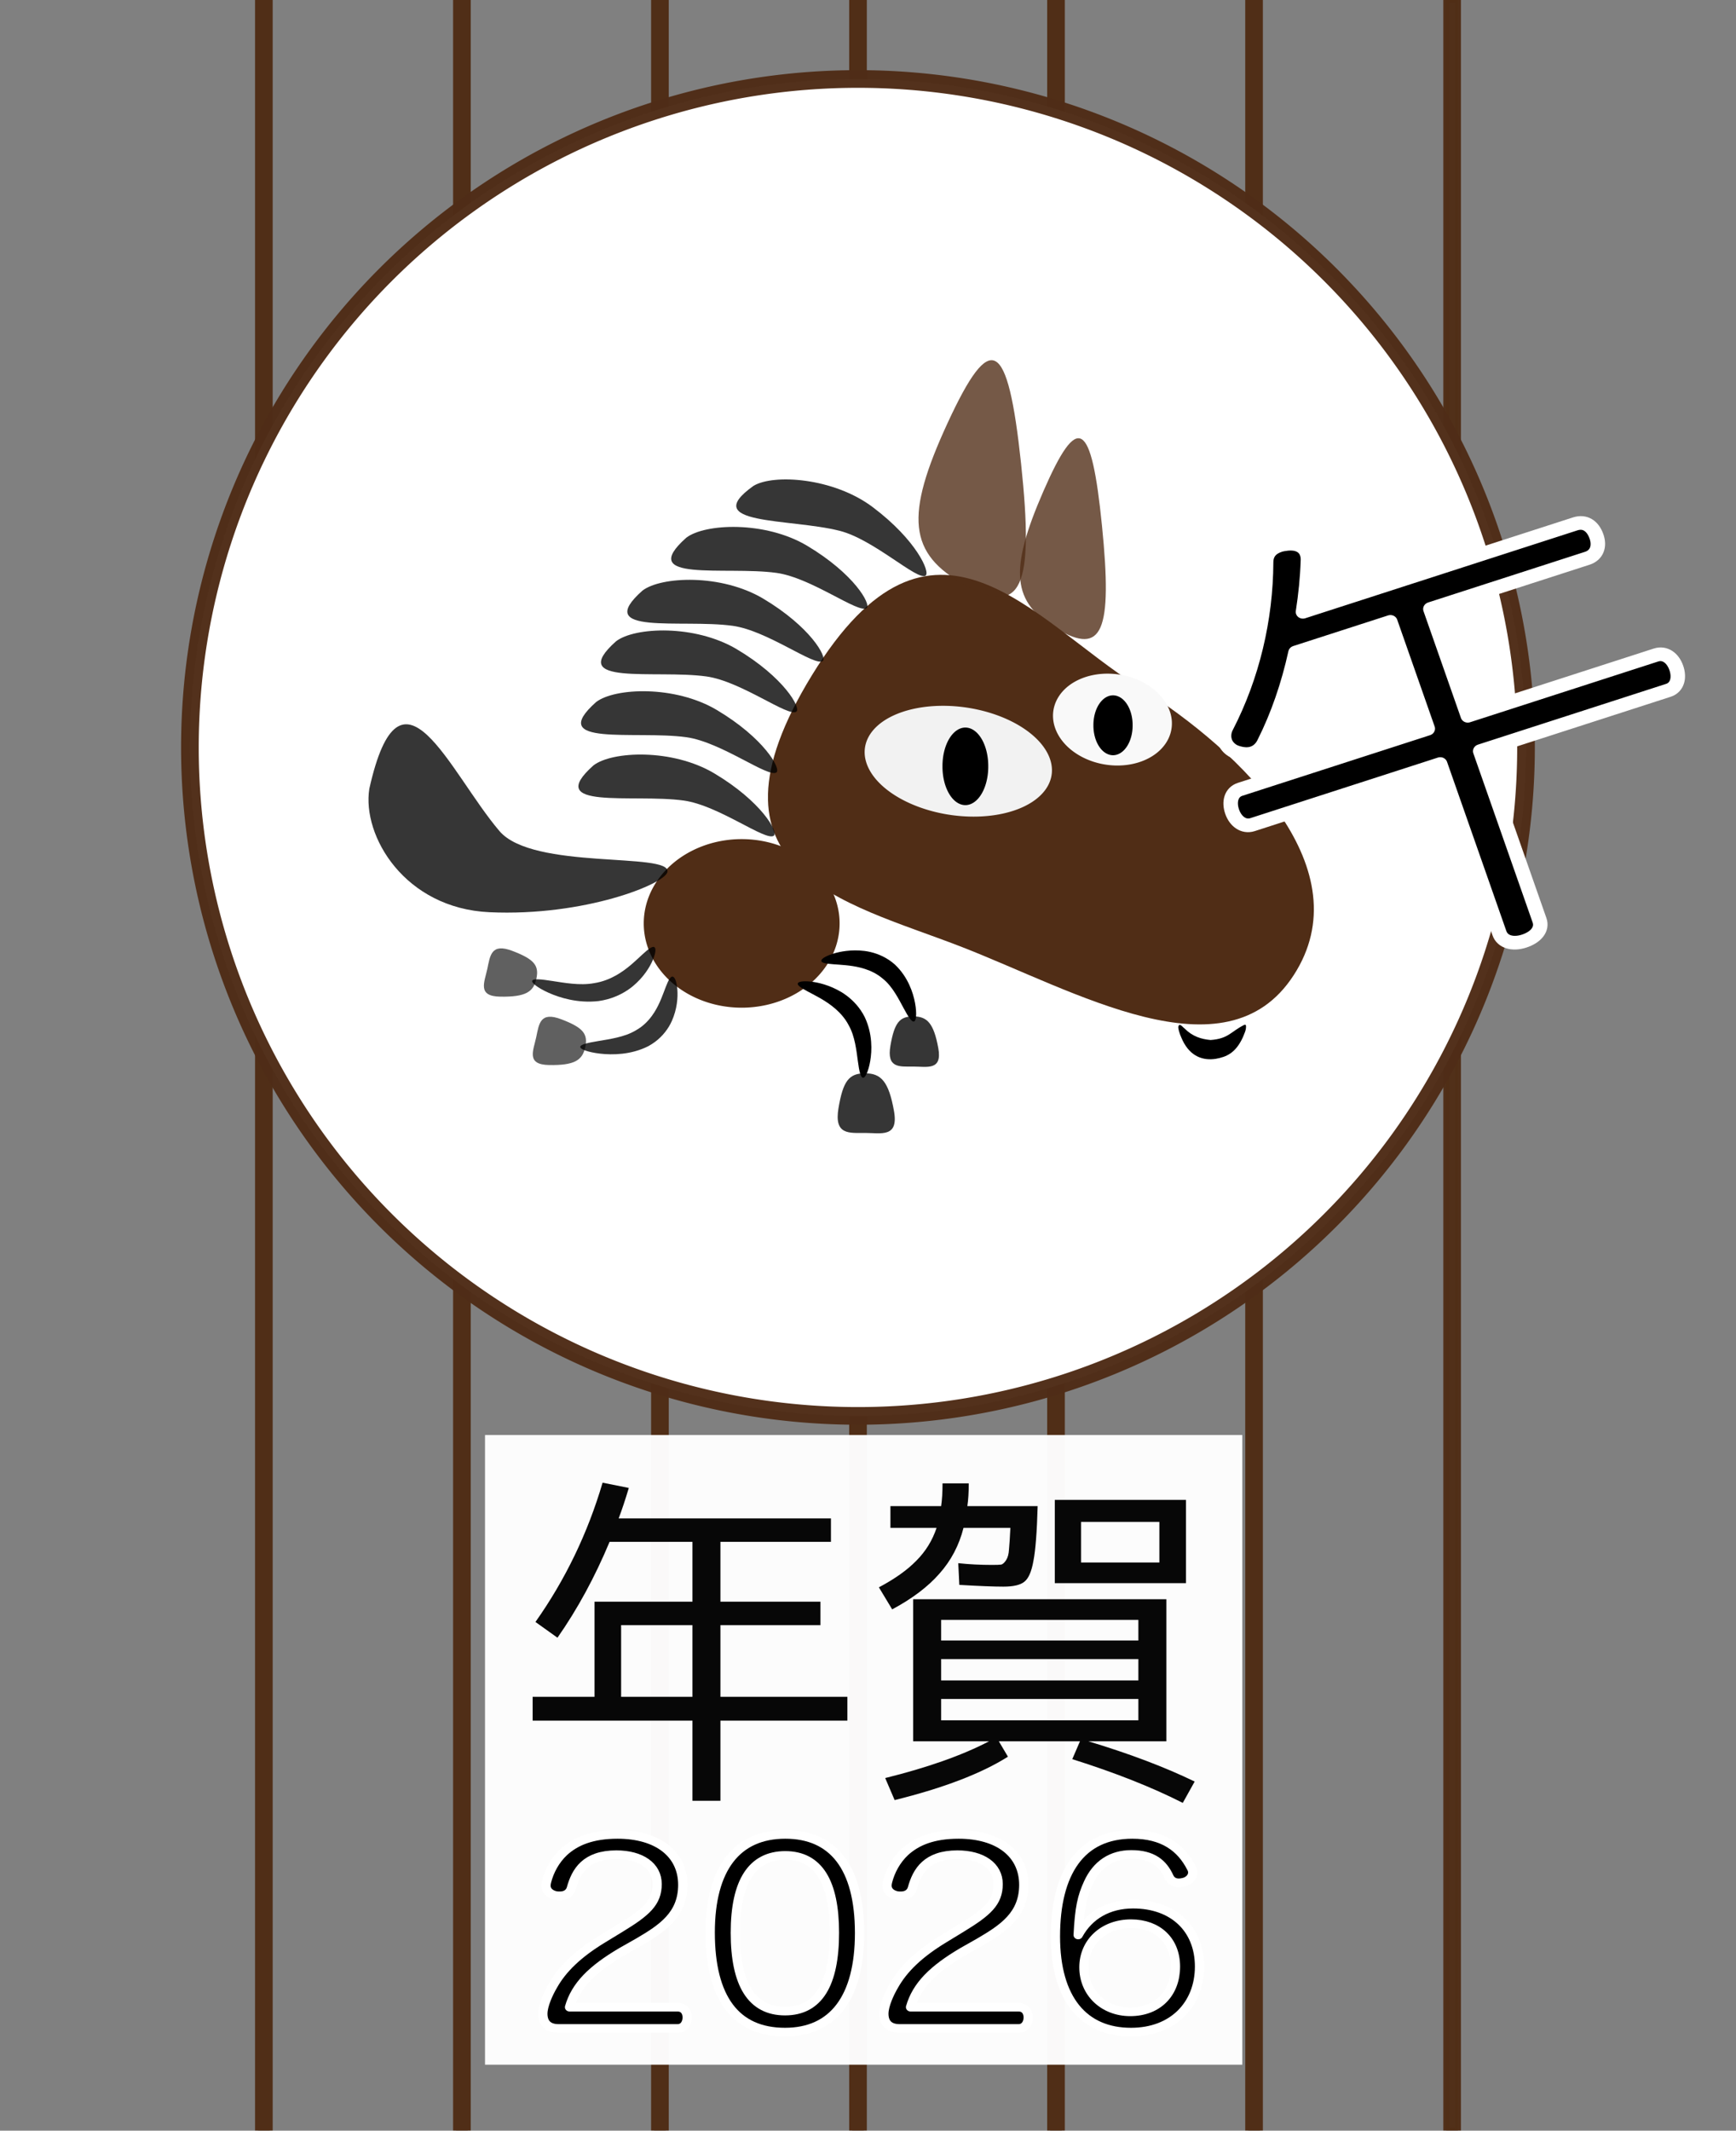 <?xml version="1.0" encoding="UTF-8" standalone="no"?>
<!-- Created with Inkscape (http://www.inkscape.org/) -->

<svg
   id="svg4764"
   version="1.1"
   viewBox="0 0 295.122 362"
   inkscape:version="1.2.2 (b0a8486, 2022-12-01)"
   sodipodi:docname="nenga-horse-2026.svg"
   xml:space="preserve"
   xmlns:inkscape="http://www.inkscape.org/namespaces/inkscape"
   xmlns:sodipodi="http://sodipodi.sourceforge.net/DTD/sodipodi-0.dtd"
   xmlns="http://www.w3.org/2000/svg"
   xmlns:svg="http://www.w3.org/2000/svg"
   xmlns:rdf="http://www.w3.org/1999/02/22-rdf-syntax-ns#"
   xmlns:cc="http://creativecommons.org/ns#"
   xmlns:dc="http://purl.org/dc/elements/1.1/"><rect x="0" y="0" width="295.122" height="362" fill="#808080" stroke="none"/><sodipodi:namedview
     id="namedview21033"
     pagecolor="#ffffff"
     bordercolor="#000000"
     borderopacity="0.25"
     inkscape:showpageshadow="2"
     inkscape:pageopacity="0.0"
     inkscape:pagecheckerboard="0"
     inkscape:deskcolor="#d1d1d1"
     showgrid="false"
     inkscape:zoom="0.95169365"
     inkscape:cx="164.44367"
     inkscape:cy="401.91505"
     inkscape:window-width="1652"
     inkscape:window-height="1099"
     inkscape:window-x="0"
     inkscape:window-y="25"
     inkscape:window-maximized="0"
     inkscape:current-layer="g9419" /><title
     id="title4544">Horse Japanese Version</title><defs
     id="defs3480" /><g
     id="g4694"
     style="opacity:.97"
     transform="translate(-157.03 -414.33)" /><g
     id="g4694-2"
     style="opacity:.97"
     transform="translate(-156.81 -414.36)" /><g
     id="g6596"><g
       id="g28111"><g
         id="g9419"><g
           id="g9472"><g
             id="g3975"
             style="opacity:0.99;fill:#502d16;stroke:#502d16;stroke-opacity:1;fill-opacity:1"
             transform="translate(19.421,78.027)"><path
               id="rect4616"
               d="m 192.77,-78.027 h 2 v 362 h -2 z" /><path
               id="rect4618"
               d="m 159.1,-78.027 h 2 v 362 h -2 z" /><path
               id="rect4620"
               d="m 125.44,-78.027 h 2 v 362 h -2 z" /><path
               id="rect4622"
               d="m 91.769,-78.027 h 2 v 362 h -2 z" /><path
               id="rect4624"
               d="m 58.103,-78.027 h 2 v 362 h -2 z" /><path
               id="rect4626"
               d="m 24.436,-78.027 h 2 v 362 h -2 z" /><path
               id="rect4628"
               style="opacity:0.98"
               d="m 226.44,-78.027 h 2 v 362 h -2 z" /></g><g
             id="g6358"
             transform="translate(24.534,0.03)"><path
               id="path3278-72-4-4-5"
               style="stroke:#4f2d17;stroke-width:3;fill:#ffffff;stroke-opacity:0.973"
               d="m234.89 126.96a113.57 113.57 0 0 1 -227.14 0 113.57 113.57 0 1 1 227.14 0z" /></g><path
             id="rect4674"
             style="opacity:.97;fill:#ffffff"
             d="m82.451 243.81h128.74v106.98h-128.74v-106.98z" /><path
             id="path3142"
             style="opacity:0.97;fill:#000000"
             d="m 102.44,251.91 4.459,0.892 c -0.595,1.982 -1.169,3.706 -1.724,5.172 h 36.086 v 3.983 h -18.786 v 10.166 h 17.003 v 3.983 h -17.003 v 12.187 h 21.58 v 4.043 h -21.58 v 13.614 h -4.756 v -13.614 h -27.169 v -4.043 h 10.523 v -16.17 h 16.646 v -10.166 h -14.09 c -2.497,5.985 -5.45,11.414 -8.858,16.289 l -3.745,-2.675 c 5.073,-7.174 8.878,-15.061 11.414,-23.661 m 15.279,24.196 h -12.128 v 12.187 h 12.128 v -12.187" /><path
             id="path3144"
             style="opacity:0.97;fill:#000000"
             d="m 160.23,252.03 h 4.459 c -2e-5,1.506 -0.079,2.794 -0.238,3.864 h 11.95 c -0.119,4.36 -0.357,7.451 -0.713,9.274 -0.317,1.823 -0.832,3.012 -1.546,3.567 -0.674,0.555 -1.863,0.832 -3.567,0.832 -1.625,3e-5 -4.122,-0.099 -7.491,-0.297 l -0.178,-3.686 c 1.823,0.198 3.745,0.297 5.767,0.297 0.753,4e-5 1.268,-0.02 1.546,-0.059 0.277,-0.079 0.555,-0.337 0.832,-0.773 0.277,-0.436 0.436,-1.03 0.476,-1.784 0.079,-0.793 0.159,-2.021 0.238,-3.686 h -7.966 c -0.753,2.973 -2.12,5.569 -4.102,7.788 -1.942,2.22 -4.617,4.241 -8.026,6.064 l -2.259,-3.745 c 2.695,-1.427 4.816,-2.933 6.361,-4.518 1.585,-1.585 2.735,-3.448 3.448,-5.588 h -7.847 v -3.686 h 8.62 c 0.159,-1.07 0.238,-2.358 0.238,-3.864 m -0.238,26.693 h 33.53 v -3.508 h -33.53 v 3.508 m 0,3.151 v 3.627 h 33.53 v -3.627 h -33.53 m 0,6.777 v 3.627 h 33.53 v -3.627 h -33.53 m 25.029,7.194 c 6.976,2.101 13,4.38 18.073,6.837 l -2.021,3.627 c -5.232,-2.655 -11.494,-5.133 -18.786,-7.431 l 1.308,-3.032 h -13.792 l 1.546,2.616 c -4.518,2.854 -10.939,5.311 -19.262,7.372 l -1.605,-3.745 c 7.213,-1.784 13.099,-3.864 17.657,-6.242 h -8.145 -4.756 v -24.137 h 43.042 v 24.137 h -13.257 m -1.248,-26.872 h -4.459 v -14.149 h 22.294 v 14.149 h -17.835 m 0,-3.508 h 13.317 v -6.896 h -13.317 v 6.896" /><g
             aria-label="2026"
             transform="scale(1.034,0.967)"
             id="text3401"
             style="font-weight:bold;font-size:42.996px;font-family:'Hiragino Maru Gothic Pro';-inkscape-font-specification:'Hiragino Maru Gothic Pro Bold';stroke:#ffffff;stroke-width:1.522;stroke-linecap:round;stroke-linejoin:round"><path
               d="m 93.637,352.654 c 1.032,-3.87 3.784,-6.707 8.556,-9.717 l 2.838,-1.72 c 3.913,-2.451 7.223,-4.816 7.223,-10.061 0,-5.461 -4.171,-8.857 -10.706,-8.857 -4.214,0 -6.922,1.204 -8.857,3.096 -1.462,1.462 -2.408,3.397 -2.838,5.246 -0.043,0.215 -0.086,0.43 -0.086,0.645 0,0.946 0.688,1.548 1.634,1.763 0.215,0.043 0.43,0.043 0.645,0.043 0.86,0 1.634,-0.387 1.892,-1.333 0.774,-3.01 2.365,-5.891 7.395,-5.891 4.042,0 6.707,1.978 6.707,5.16 0,3.268 -1.806,4.945 -6.019,7.696 l -2.967,1.935 c -4.042,2.623 -6.621,5.289 -8.169,8.255 -0.688,1.247 -1.634,3.397 -1.634,4.902 0,1.72 0.946,2.58 2.58,2.58 h 19.563 c 1.032,0 1.591,-0.903 1.591,-1.935 0,-1.032 -0.559,-1.806 -1.591,-1.806 z"
               id="path9354" /><path
               d="m 129.108,322.298 c -7.997,0 -12.34,6.019 -12.34,17.242 0,11.523 4.171,17.499 12.297,17.499 7.911,0 12.254,-6.019 12.254,-17.413 0,-11.609 -4.386,-17.328 -12.211,-17.328 z m 0,3.698 c 5.461,0 8.083,4.687 8.083,13.587 0,9.072 -2.666,13.759 -8.126,13.759 -5.461,0 -8.169,-4.687 -8.169,-13.759 0,-9.029 2.795,-13.587 8.212,-13.587 z"
               id="path9356" /><path
               d="m 149.704,352.654 c 1.032,-3.87 3.784,-6.707 8.556,-9.717 l 2.838,-1.72 c 3.913,-2.451 7.223,-4.816 7.223,-10.061 0,-5.461 -4.171,-8.857 -10.706,-8.857 -4.214,0 -6.922,1.204 -8.857,3.096 -1.462,1.462 -2.408,3.397 -2.838,5.246 -0.043,0.215 -0.086,0.43 -0.086,0.645 0,0.946 0.688,1.548 1.634,1.763 0.215,0.043 0.43,0.043 0.645,0.043 0.86,0 1.634,-0.387 1.892,-1.333 0.774,-3.01 2.365,-5.891 7.395,-5.891 4.042,0 6.707,1.978 6.707,5.16 0,3.268 -1.806,4.945 -6.019,7.696 l -2.967,1.935 c -4.042,2.623 -6.621,5.289 -8.169,8.255 -0.688,1.247 -1.634,3.397 -1.634,4.902 0,1.72 0.946,2.58 2.58,2.58 h 19.563 c 1.032,0 1.591,-0.903 1.591,-1.935 0,-1.032 -0.559,-1.806 -1.591,-1.806 z"
               id="path9358" /><path
               d="m 177.264,339.97 c 0.215,-4.773 0.645,-6.75 1.677,-9.158 1.419,-3.311 3.87,-4.988 7.051,-4.988 3.483,0 5.203,1.548 6.234,3.999 0.344,0.731 0.946,0.989 1.591,0.989 0.344,0 0.688,-0.086 0.989,-0.172 0.688,-0.258 1.29,-0.86 1.29,-1.634 0,-0.258 -0.043,-0.516 -0.215,-0.817 -1.677,-3.526 -4.601,-5.89 -9.717,-5.89 -8.513,0 -12.641,6.75 -12.641,17.929 0,11.007 4.644,16.812 12.426,16.812 6.965,0 11.265,-4.902 11.265,-11.523 0,-6.621 -4.3,-10.964 -10.921,-10.964 -4.085,0 -7.266,1.978 -9.029,5.418 z m 8.685,-1.978 c 4.386,0 7.309,2.967 7.309,7.524 0,4.73 -2.924,7.954 -7.438,7.954 -4.343,0 -7.61,-3.311 -7.61,-7.825 0,-4.386 3.225,-7.653 7.739,-7.653 z"
               id="path9360" /></g><g
             id="layer1"
             transform="matrix(0.657,0,0,0.718,321.39,-589.405)"><g
               id="g3510"
               transform="translate(-409.375,307.809)"><g
                 id="g6321"
                 transform="translate(-8.724,0.093)"><g
                   id="g4250"
                   transform="matrix(0.578,0,0,0.578,27.879,370.96)"><path
                     id="path3990-2-6"
                     style="fill:#000000"
                     d="m 287.8,1159 c 0.249,1.869 -0.81,3.448 -1.379,4.87 -3.22,6.383 -7.233,8.024 -12.158,8.815 -5.401,0.761 -11.221,-0.734 -14.815,-7.528 -0.789,-1.622 -1.69,-3.298 -1.956,-5.43 0.378,-2.142 2.013,0.042 2.833,0.544 3.594,3.298 7.495,4.357 11.654,4.71 8.072,-0.544 9.021,-3.454 15.096,-6.21 0.238,-0.053 0.545,-0.118 0.725,0.229 z"
                     transform="translate(98.766,-493.47)" /><g
                     id="g3741"
                     transform="translate(-21.877,-3.664)"><g
                       id="g3790"
                       transform="translate(26.264,34.345)"><path
                         id="path4485-4-3-9-2-6-8-6"
                         style="fill:#502d16;fill-opacity:0.788"
                         d="m 269.71,330.94 c 30.312,3.368 33.968,11.712 15.895,36.28 -18.073,24.567 -27.127,23.561 -39.367,-4.374 -12.239,-27.935 -6.841,-35.274 23.471,-31.906 z"
                         transform="matrix(0.452,-1.172,0.526,0.904,-4.51,433.15)" /><path
                         id="path3950-51-2-5"
                         style="fill:#502d16"
                         d="m 530.15,831.34 c -37.298,55.755 -119.58,8.069 -182.63,-15.541 -63.057,-23.611 -146.48,-39.601 -80.576,-143.72 65.908,-104.12 120.28,-29.216 178.34,6.154 58.063,35.37 122.17,97.356 84.868,153.11 z"
                         transform="matrix(0.819,0,0,0.772,-30.691,-27.43)" /><path
                         id="path3877-6-0-4-6"
                         style="fill:#f9f9f9"
                         d="m 651.43,178.38 a 75,131.43 0 1 1 -150,0 75,131.43 0 1 1 150,0 z"
                         transform="matrix(-0.317,-0.131,-0.091,0.122,521.38,563.4)" /><path
                         id="path3877-2-3-6-7-2"
                         style="fill:#f2f2f2"
                         d="m 651.43,178.38 a 75,131.43 0 1 1 -150,0 75,131.43 0 1 1 150,0 z"
                         transform="matrix(-0.542,0.025,0.078,0.172,551.92,481.6)" /><path
                         id="path3897-6-3-2-8"
                         style="fill:#000000"
                         d="m 684.29,170.52 a 9.286,15.714 0 1 1 -18.571,0 9.286,15.714 0 1 1 18.571,0 z"
                         transform="matrix(-0.945,0,0,0.772,960.55,380.34)" /><path
                         id="path3897-4-5-5-8"
                         style="fill:#000000"
                         d="m 684.29,170.52 a 9.286,15.714 0 1 1 -18.571,0 9.286,15.714 0 1 1 18.571,0 z"
                         transform="matrix(-1.103,0,0,1,1001.1,358.27)" /><path
                         id="path3952-6-0-3-0-6"
                         style="fill:#000000;fill-opacity:0.788"
                         d="m 311.73,903.26 c 2.638,14.331 -7.092,11.642 -15.84,11.642 -8.748,0 -16.994,1.161 -14.488,-13.194 2.511,-14.38 5.74,-18.433 14.488,-18.433 8.748,0 12.942,4.247 15.84,19.986 z"
                         transform="matrix(0.819,0,0,0.772,-30.691,-27.43)" /><path
                         id="path3950-5-5-9-4"
                         style="fill:#502d16"
                         d="m 495.98,376.9 a 55.56,32.831 0 1 1 -111.12,0 55.56,32.831 0 1 1 111.12,0 z"
                         transform="matrix(0.789,0,0,1.051,-191.06,196.97)" /><path
                         id="path3990-7-2-8-80-5-31"
                         style="fill:#000000"
                         d="m 294.77,885.63 c 0.642,0.062 1.339,-0.707 2.039,-2.202 0.7,-1.495 1.41,-3.721 1.922,-6.588 0.511,-2.868 0.824,-6.386 0.503,-10.371 -0.322,-3.985 -1.288,-8.443 -3.485,-12.988 h -10e-6 c -0.643,-1.245 -1.38,-2.459 -2.205,-3.63 -2.962,-4.205 -6.787,-7.449 -10.66,-9.7 -3.206,-1.846 -6.34,-3.105 -9.185,-3.967 -2.845,-0.862 -5.402,-1.328 -7.532,-1.547 -4.262,-0.439 -6.809,0.047 -7.035,1.036 -0.226,0.989 1.907,2.366 5.43,4.2 1.761,0.917 3.864,1.957 6.126,3.194 2.263,1.237 4.683,2.672 7.044,4.437 2.762,2.055 5.47,4.594 7.589,7.603 0.59,0.838 1.119,1.691 1.584,2.555 1.86,3.175 2.882,6.565 3.586,9.837 0.704,3.272 1.093,6.417 1.47,9.111 0.377,2.694 0.736,4.936 1.185,6.501 0.45,1.565 0.982,2.458 1.624,2.521 z"
                         transform="matrix(0.819,0,0,0.772,-30.691,-27.43)" /><path
                         id="path3990-7-2-8-80-5-1-28"
                         style="fill:#000000"
                         d="m 322.69,855.79 c 0.617,-0.198 0.991,-1.19 1.111,-2.854 0.12,-1.665 -0.009,-4.011 -0.549,-6.873 -0.54,-2.862 -1.495,-6.247 -3.202,-9.812 -1.708,-3.565 -4.18,-7.31 -7.823,-10.645 l -3e-5,-10e-6 c -1.036,-0.897 -2.149,-1.728 -3.327,-2.485 -4.232,-2.715 -8.924,-4.195 -13.31,-4.735 -3.624,-0.431 -6.974,-0.347 -9.915,-0.01 -2.941,0.337 -5.475,0.925 -7.528,1.572 -4.105,1.294 -6.294,2.761 -6.153,3.767 0.141,1.006 2.604,1.431 6.517,1.725 1.956,0.147 4.273,0.271 6.807,0.515 2.534,0.244 5.285,0.607 8.097,1.301 3.287,0.802 6.694,2.074 9.722,4.017 0.843,0.541 1.635,1.12 2.372,1.735 2.847,2.2 4.993,4.933 6.803,7.684 1.81,2.751 3.283,5.51 4.585,7.857 1.302,2.346 2.428,4.281 3.398,5.552 0.97,1.271 1.78,1.886 2.396,1.688 z"
                         transform="matrix(0.819,0,0,0.772,-30.691,-27.43)" /><path
                         id="path3952-6-0-3-0-6-1"
                         style="fill:#000000;fill-opacity:0.788"
                         d="m 335.95,869.91 c 2.276,12.057 -6.117,9.795 -13.662,9.795 -7.545,0 -14.658,0.976 -12.496,-11.101 2.166,-12.098 4.95,-15.508 12.496,-15.508 7.545,0 11.163,3.573 13.662,16.814 z"
                         transform="matrix(0.819,0,0,0.772,-30.691,-27.43)" /><g
                         id="g3693"
                         transform="matrix(0.816,-0.069,0.074,0.769,-107.93,-29.044)"><path
                           id="path3990-7-2-8-80-5-3-7"
                           style="opacity:0.79;fill:#000000"
                           d="m 131.87,851.36 c -0.299,0.554 0.301,1.497 1.701,2.738 1.4,1.241 3.604,2.789 6.589,4.419 2.985,1.63 6.76,3.346 11.278,4.68 4.519,1.333 9.79,2.277 15.6,2.146 l 2e-5,10e-6 c 1.606,-0.074 3.212,-0.244 4.802,-0.511 5.709,-0.96 10.666,-3.091 14.543,-5.671 3.19,-2.142 5.707,-4.458 7.679,-6.675 1.973,-2.217 3.406,-4.335 4.413,-6.169 2.014,-3.668 2.392,-6.166 1.381,-6.772 -1.012,-0.607 -3.298,0.758 -6.589,3.19 -1.645,1.216 -3.549,2.69 -5.728,4.229 -2.179,1.538 -4.633,3.139 -7.431,4.551 -3.262,1.656 -7.039,3.066 -11.123,3.753 -1.137,0.191 -2.27,0.322 -3.391,0.389 -4.175,0.386 -8.287,-0.073 -12.155,-0.77 -3.868,-0.698 -7.482,-1.628 -10.594,-2.385 -3.112,-0.758 -5.718,-1.347 -7.608,-1.579 -1.89,-0.232 -3.068,-0.115 -3.368,0.439 z" /><path
                           id="path3990-7-2-8-80-5-1-3-7"
                           style="opacity:0.79;fill:#000000"
                           d="m 154.82,888.73 c -0.002,0.637 0.959,1.379 2.755,2.166 1.796,0.787 4.434,1.626 7.79,2.304 3.356,0.678 7.439,1.196 11.99,1.107 4.551,-0.089 9.576,-0.795 14.569,-2.724 h 2e-5 c 1.363,-0.57 2.681,-1.236 3.939,-1.991 4.519,-2.714 7.837,-6.347 10.008,-10.086 1.777,-3.096 2.887,-6.154 3.57,-8.947 0.683,-2.792 0.943,-5.32 0.964,-7.436 0.043,-4.233 -0.791,-6.806 -1.954,-7.09 -1.163,-0.283 -2.516,1.768 -4.245,5.18 -0.865,1.706 -1.833,3.746 -3.012,5.935 -1.179,2.189 -2.567,4.524 -4.343,6.779 -2.066,2.64 -4.694,5.198 -7.927,7.139 -0.9,0.54 -1.824,1.02 -2.768,1.434 -3.452,1.673 -7.242,2.497 -10.932,3.01 -3.689,0.513 -7.266,0.718 -10.326,0.938 -3.06,0.22 -5.601,0.447 -7.353,0.805 -1.752,0.358 -2.722,0.838 -2.725,1.476 z" /><path
                           id="path3952-6-0-3-0-6-4"
                           style="opacity:0.79;fill:#000000;fill-opacity:0.788"
                           d="m 113.67,858.22 c -12.558,-1.327 -7.89,-8.358 -5.7,-15.255 2.19,-6.896 3.291,-13.673 14.581,-8.285 11.309,5.398 13.866,8.907 11.676,15.803 -2.19,6.897 -6.766,9.193 -20.557,7.736 z" /><path
                           id="path3952-6-0-3-0-6-4-9"
                           style="opacity:0.79;fill:#000000;fill-opacity:0.788"
                           d="m 137,896.71 c -12.558,-1.327 -7.89,-8.358 -5.7,-15.255 2.19,-6.896 3.291,-13.673 14.581,-8.285 11.309,5.398 13.866,8.907 11.676,15.803 -2.19,6.897 -6.766,9.193 -20.557,7.736 z" /></g><path
                         id="path3615"
                         style="fill:#000000;fill-opacity:0.788"
                         d="m 187.91,776.44 c -1.066,6.309 -45.254,23.743 -97.33,21.409 -46.316,-2.075 -69.721,-40.491 -65.629,-65.491 17.133,-74.28 43.597,-8.919 71.131,22.466 18.28,20.837 93.616,11.026 91.828,21.615 z"
                         transform="matrix(0.819,0,0,0.772,-30.691,-27.43)" /><path
                         id="path3615-4"
                         style="fill:#000000;fill-opacity:0.788"
                         d="m 272.81,664.61 c 2.548,-1.923 -6.762,-18.148 -32.577,-33.057 -22.96,-13.26 -55.847,-11.818 -66.007,-4.237 -27.828,24.004 21.423,14.923 49.292,18.647 19.19,2.564 45.015,21.875 49.292,18.647 z"
                         transform="matrix(0.819,0,0,0.772,-30.691,-27.43)" /><path
                         id="path3615-4-4"
                         style="fill:#000000;fill-opacity:0.788"
                         d="m 258.41,691.46 c 2.548,-1.923 -6.762,-18.148 -32.577,-33.057 -22.96,-13.26 -55.847,-11.818 -66.007,-4.237 -27.828,24.004 21.423,14.923 49.292,18.647 19.19,2.564 45.015,21.875 49.292,18.647 z"
                         transform="matrix(0.819,0,0,0.772,-30.691,-27.43)" /><path
                         id="path3615-4-4-3"
                         style="fill:#000000;fill-opacity:0.788"
                         d="m 247.5,723.69 c 2.548,-1.923 -6.762,-18.148 -32.577,-33.057 -22.96,-13.26 -55.847,-11.818 -66.007,-4.237 -27.828,24.004 21.423,14.923 49.292,18.647 19.19,2.564 45.015,21.875 49.292,18.647 z"
                         transform="matrix(0.819,0,0,0.772,-30.691,-27.43)" /><path
                         id="path3615-4-4-7"
                         style="fill:#000000;fill-opacity:0.788"
                         d="m 246.07,757.27 c 2.548,-1.923 -6.762,-18.148 -32.577,-33.057 -22.96,-13.26 -55.847,-11.818 -66.007,-4.237 -27.828,24.004 21.423,14.923 49.292,18.647 19.19,2.564 45.015,21.875 49.292,18.647 z"
                         transform="matrix(0.819,0,0,0.772,-30.691,-27.43)" /><path
                         id="path3615-4-4-9"
                         style="fill:#000000;fill-opacity:0.788"
                         d="m 296.78,636.55 c 2.548,-1.923 -6.762,-18.148 -32.577,-33.057 -22.96,-13.26 -55.847,-11.818 -66.007,-4.237 -27.828,24.004 21.423,14.923 49.292,18.647 19.19,2.564 45.015,21.875 49.292,18.647 z"
                         transform="matrix(0.819,0,0,0.772,-30.691,-27.43)" /><path
                         id="path3615-4-4-79"
                         style="fill:#000000;fill-opacity:0.788"
                         d="m 328.97,619.37 c 2.739,-1.64 -4.786,-18.766 -28.863,-36.345 -21.414,-15.635 -54.267,-17.711 -65.178,-11.258 -30.231,20.897 19.708,17.125 47.02,23.802 18.807,4.598 42.423,26.554 47.02,23.802 z"
                         transform="matrix(0.819,0,0,0.772,-30.691,-27.43)" /><path
                         id="path4485-4-3-9-2-6-8-6-0"
                         style="fill:#502d16;fill-opacity:0.788"
                         d="m 269.71,330.94 c 30.312,3.368 33.968,11.712 15.895,36.28 -18.073,24.567 -27.127,23.561 -39.367,-4.374 -12.239,-27.935 -6.841,-35.274 23.471,-31.906 z"
                         transform="matrix(0.565,-1.381,0.658,1.065,-121.49,408.17)" /></g></g></g></g></g></g><g
             aria-label="午"
             transform="matrix(0.979,-0.316,0.322,0.918,0,0)"
             id="text1965"
             style="font-size:84.868px;fill:#ff5555;stroke:#ffffff;stroke-width:2.391;stroke-linecap:round;stroke-linejoin:round"><path
               d="m 182.865,204.352 v 31.316 c 0,1.612 1.443,2.631 3.395,2.631 2.122,0 3.564,-1.018 3.564,-2.631 V 204.352 h 32.674 c 1.528,0 2.461,-1.443 2.461,-3.31 0,-1.867 -0.934,-3.225 -2.461,-3.225 h -32.674 v -19.774 h 27.243 c 1.697,0 2.631,-1.358 2.631,-3.14 0,-1.952 -0.934,-3.225 -2.631,-3.225 h -47.272 c 1.358,-2.716 2.546,-5.432 3.564,-8.232 0.17,-0.424 0.255,-0.849 0.255,-1.273 0,-1.358 -1.018,-2.291 -2.546,-2.631 -0.424,-0.085 -0.849,-0.17 -1.273,-0.17 -1.443,0 -2.546,0.594 -3.055,2.122 -3.14,9.42 -8.402,18.247 -15.191,25.206 -0.679,0.679 -1.018,1.528 -1.018,2.376 0,0.849 0.424,1.782 1.188,2.376 0.849,0.679 1.697,1.018 2.461,1.018 0.849,0 1.697,-0.339 2.461,-1.188 3.564,-3.734 6.874,-8.232 9.76,-13.239 h 16.464 v 19.774 h -32.589 c -1.528,0 -2.461,1.443 -2.461,3.31 0,1.782 0.934,3.225 2.461,3.225 z"
               style="font-weight:bold;font-family:'Hiragino Maru Gothic Pro';-inkscape-font-specification:'Hiragino Maru Gothic Pro Bold';fill:#000000"
               id="path9363" /></g></g></g></g></g></svg>
